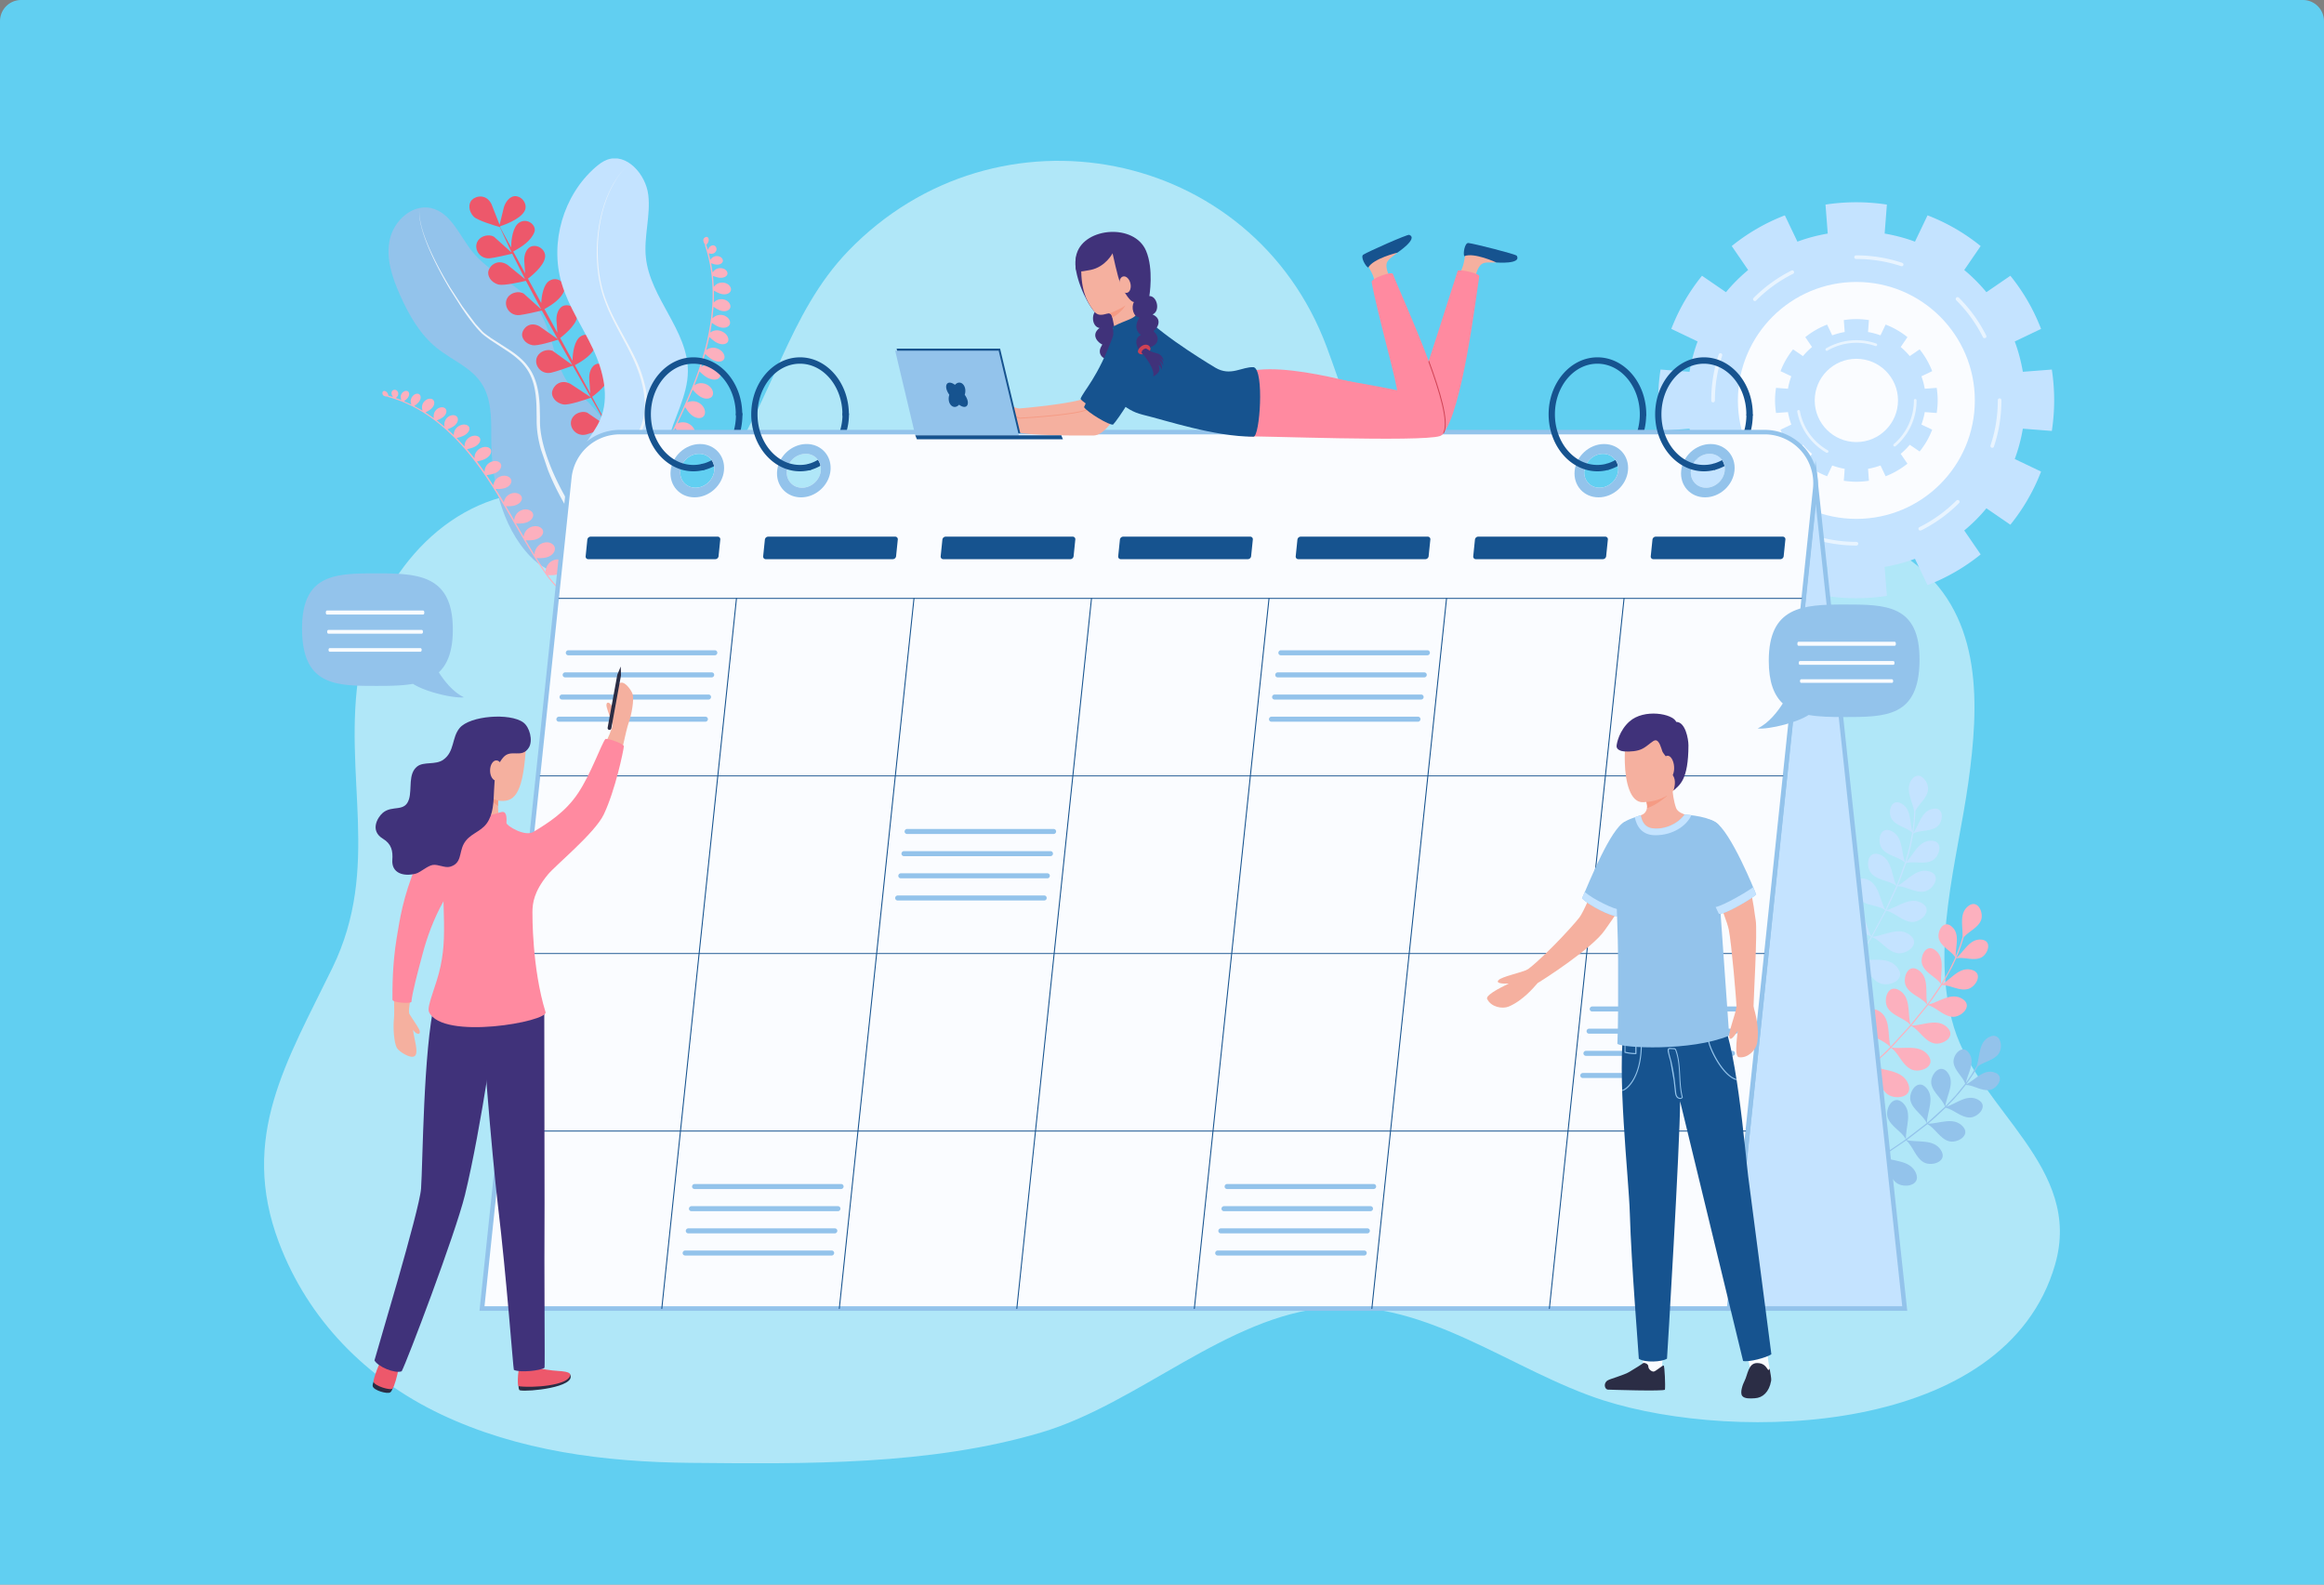 <svg xmlns="http://www.w3.org/2000/svg" xmlns:xlink="http://www.w3.org/1999/xlink" width="440" height="300" fill="none" xmlns:v="https://vecta.io/nano"><rect width="100%" height="100%" fill="#808080" stroke="none"/><style><![CDATA[.B{fill:#93c3eb}.C{fill:#16538f}.D{fill:#f5b09f}.E{fill:#c4e3ff}.F{fill:#fafcff}.G{fill:#40327a}.H{fill:#2b2d45}.I{fill:#cf4254}.J{fill:#f59b84}.K{fill:#fcb0be}.L{fill:#ed586b}]]></style><path d="M0 4a4 4 0 0 1 4-4h432a4 4 0 0 1 4 4v296H0V4z" fill="#61cff1"/><g clip-path="url(#A)"><path d="M389.082 239.437c-9.362 32.318-60.166 33.762-85.484 25.691-17.076-5.454-33.337-19.098-52.079-17.586-19.166 1.546-36.022 18.232-54.424 23.669-21.12 6.253-44.585 5.947-66.419 5.743-16.142-.153-32.59-2.225-47.305-9.243-14.018-6.678-25.045-17.858-30.568-32.488-7.527-19.965 1.512-34.289 10.11-51.943 9.379-19.234 1.835-36.464 5.131-56.378 2.617-15.819 14.596-31.825 31.604-33.626 8.496-.901 12.591 4.095 20.016 5.845 7.391 1.733 12.982-4.469 17.145-10.212 9.532-13.1 12.284-29.48 23.822-41.425 28.07-29.038 76.461-19.642 90.564 18.232 5.302 14.239 8.989 30.432 25.029 35.937 13.355 4.588 28.58 1.088 42.122-.731 14.986-2.022 31.859-4.111 44.518 6.049 12.59 10.11 11.826 26.626 9.804 41.137-2.073 14.884-7.273 31.519-2.719 46.421 4.826 15.785 24.485 26.455 19.132 44.908z" fill="#fff" fill-opacity=".5"/><path d="M346.944 175.312c2.888.628 3.16 4.213 4.553 6.269a30.21 30.21 0 0 0 1.699-2.48l1.054-1.768c-1.529-1.019-3.857-.815-5.217-2.174-1.274-1.258-1.189-4.673 1.377-3.959 2.65.747 2.735 4.061 3.891 6.066l2.294-4.282.34-.68c-1.462-1.002-3.705-.799-5.03-2.107-1.223-1.206-1.138-4.469 1.308-3.789 2.549.714 2.617 3.925 3.739 5.845l2.089-4.52c-1.359-1.07-3.551-1.019-4.74-2.379-1.105-1.24-.816-4.4 1.512-3.585 2.43.85 2.277 3.976 3.245 5.913l.34-.832 1.275-3.535c-1.207-1.138-3.331-1.274-4.367-2.667-.952-1.292-.425-4.316 1.75-3.331 2.26 1.02 1.869 3.994 2.634 5.931l.781-2.804.561-2.804c-1.087-1.019-2.957-1.24-3.84-2.531-.833-1.224-.238-3.993 1.733-3.008 1.954.986 1.614 3.517 2.141 5.335.187-1.189.289-2.395.34-3.602v-.238c-.34-1.954-1.818-4.214-.425-6.049 1.427-1.852 3.262.51 3.041 2.056-.237 1.547-1.75 2.6-2.395 3.959-.034 1.377-.17 2.77-.374 4.129 1.121-1.546 1.529-4.214 3.755-4.57 2.175-.34 1.903 2.48.748 3.381-1.258.985-3.161.595-4.52 1.291l-.34 1.818c-.255 1.207-.578 2.379-.951 3.552 1.41-1.479 2.361-4.044 4.723-3.993 2.396.051 1.563 3.007.153 3.755-1.495.781-3.381.068-4.944.475l-.935 2.651-.646 1.614c1.886-1.002 3.637-3.432 6.032-2.667 2.362.747.68 3.449-.951 3.772-1.733.34-3.432-.969-5.115-.986l-2.073 4.486c-.017.017-.017.034-.034.051 2.141-.561 4.452-2.668 6.712-1.342 2.192 1.291-.102 3.619-1.818 3.568-1.835-.051-3.245-1.75-4.945-2.141l-2.633 4.944c2.311-.203 5.063-2.022 7.187-.288 2.056 1.699-.696 3.704-2.464 3.381-1.886-.34-3.058-2.362-4.774-3.025l-.595 1.02-2.141 3.194c2.447.442 5.845-.764 7.595 1.632 1.683 2.293-1.699 3.653-3.432 2.854-1.886-.866-2.549-3.313-4.18-4.452-.646.85-1.342 1.682-2.09 2.447-.204.221-.425.425-.645.629-.102.102-.272-.051-.17-.153a25.26 25.26 0 0 0 2.701-3.025c-1.699-1.019-4.18-.645-5.743-2.005-1.427-1.206-1.563-4.842 1.224-4.247z" class="E"/><path d="M351.361 194.461c2.634 1.325 2.005 4.825 2.838 7.153.781-.612 1.529-1.274 2.243-1.954l1.444-1.427c-1.224-1.359-3.5-1.75-4.486-3.381-.917-1.53 0-4.775 2.294-3.467 2.362 1.36 1.614 4.571 2.243 6.78l3.262-3.551.493-.561c-1.155-1.325-3.364-1.682-4.316-3.262-.866-1.462 0-4.571 2.192-3.314 2.277 1.309 1.546 4.401 2.158 6.525l3.126-3.823c-1.036-1.359-3.16-1.852-3.976-3.449-.747-1.462.306-4.435 2.345-3.059 2.124 1.427 1.207 4.384 1.665 6.474l.527-.714 2.09-3.075c-.883-1.393-2.888-2.039-3.534-3.653-.595-1.479.663-4.248 2.498-2.753 1.92 1.546.798 4.299 1.07 6.355l1.444-2.498 1.224-2.549c-.799-1.24-2.532-1.92-3.076-3.381-.509-1.376.748-3.891 2.396-2.447 1.648 1.428.68 3.772.748 5.641a26.77 26.77 0 0 0 1.206-3.381c.017-.068.051-.153.068-.221.153-1.971-.714-4.486 1.088-5.913 1.818-1.427 3.007 1.292 2.412 2.719-.611 1.427-2.328 2.056-3.279 3.211a30.93 30.93 0 0 1-1.376 3.874c1.461-1.206 2.514-3.67 4.74-3.466 2.175.204 1.224 2.855-.119 3.432-1.444.629-3.177-.204-4.655.119l-.782 1.665-1.784 3.178c1.716-1.071 3.262-3.297 5.522-2.668 2.277.646.765 3.28-.781 3.636-1.632.391-3.263-.764-4.86-.764l-1.563 2.311-1.02 1.393c2.073-.493 4.333-2.413 6.457-1.071 2.073 1.309-.204 3.467-1.852 3.382-1.75-.102-3.058-1.767-4.673-2.209l-3.092 3.806c-.017.017-.017.034-.034.051 2.192 0 4.944-1.461 6.779.374 1.802 1.784-.985 3.449-2.616 2.973-1.75-.493-2.685-2.481-4.214-3.279l-3.738 4.095c2.277.374 5.352-.697 6.966 1.495 1.564 2.141-1.58 3.398-3.194 2.651-1.733-.799-2.362-3.025-3.823-4.078l-.816.832-2.837 2.549c2.243 1.037 5.794.714 6.881 3.449 1.037 2.617-2.532 3.076-4.01 1.886-1.597-1.308-1.631-3.806-2.922-5.301a25.76 25.76 0 0 1-2.617 1.835l-.782.442c-.119.068-.255-.119-.119-.187 1.173-.646 2.294-1.41 3.348-2.243-1.377-1.393-3.857-1.648-5.013-3.347-1.087-1.563-.323-5.098 2.192-3.84z" class="K"/><g class="B"><path d="M350.699 213.695c2.242 1.886.832 5.148 1.104 7.612l2.634-1.393 1.733-1.054c-.867-1.597-3.008-2.497-3.585-4.315-.544-1.7 1.104-4.656 3.024-2.838 1.988 1.869.527 4.826.612 7.12l3.993-2.702.612-.442c-.816-1.546-2.889-2.413-3.45-4.163-.509-1.614 1.054-4.452 2.889-2.718 1.903 1.801.476 4.638.595 6.847l3.925-3.007c-.697-1.564-2.651-2.532-3.076-4.265-.391-1.597 1.308-4.248 2.974-2.447 1.733 1.869.17 4.537.136 6.678l.679-.578 2.753-2.515c-.544-1.563-2.328-2.651-2.6-4.367-.238-1.58 1.614-3.976 3.076-2.107 1.512 1.937-.204 4.367-.425 6.423l1.988-2.107 1.784-2.192c-.493-1.393-2.022-2.446-2.209-3.993-.17-1.461 1.631-3.602 2.906-1.835s-.204 3.84-.578 5.658c.713-.968 1.359-1.971 1.954-3.007.034-.068.068-.136.119-.204.611-1.869.34-4.537 2.413-5.488 2.107-.969 2.633 1.954 1.716 3.211s-2.736 1.478-3.925 2.362c-.663 1.206-1.411 2.345-2.243 3.449 1.699-.832 3.279-2.99 5.403-2.277 2.073.714.544 3.059-.917 3.314-1.564.272-3.042-.935-4.554-.952l-1.139 1.444c-.781.935-1.614 1.819-2.48 2.685 1.92-.646 3.942-2.464 5.981-1.325 2.073 1.155-.017 3.364-1.598 3.364-1.665 0-3.007-1.495-4.553-1.852l-2.039 1.903-1.309 1.122c2.124 0 4.775-1.343 6.525.441 1.716 1.75-1.002 3.331-2.583 2.872-1.682-.493-2.565-2.43-4.044-3.229l-3.891 2.991c-.017.017-.034.017-.051.034 2.141.493 5.149-.272 6.508 1.92 1.343 2.141-1.75 3.126-3.245 2.294-1.58-.884-2.039-3.042-3.348-4.163l-4.587 3.126c2.124.884 5.369.561 6.44 3.059 1.019 2.43-2.328 2.939-3.722 1.835-1.495-1.172-1.597-3.483-2.786-4.86l-.986.612c-1.087.663-2.192 1.274-3.347 1.818 1.937 1.529 5.488 2.022 5.913 4.928.408 2.786-3.177 2.412-4.333.917-1.257-1.631-.713-4.078-1.614-5.828-.969.459-1.954.85-2.974 1.173l-.866.254c-.136.034-.221-.169-.068-.203 1.291-.357 2.549-.833 3.772-1.411-1.019-1.665-3.381-2.498-4.112-4.418-.646-1.767.918-5.029 3.076-3.211zM109.505 74.518c-5.013-3.755-4.265-11.962-8.258-16.788-3.348-4.027-8.632-6.083-11.894-10.178-2.396-3.008-3.993-7.306-7.731-8.156-3.551-.799-7.034 2.362-7.816 5.913s.442 7.221 1.92 10.535c1.682 3.772 3.789 7.493 7.018 10.076 2.753 2.209 6.304 3.568 8.309 6.491 1.971 2.872 1.971 6.61 1.954 10.11-.051 8.071 1.818 17.009 7.408 22.836 7.289 7.63 20.934 2.192 21.97-3.704.85-5.012-5.199-21.358-12.879-27.135z"/></g><path d="M107.449 96.42c-1.411-2.379-2.685-4.843-3.704-7.425l-1.343-3.942c-.374-1.342-.645-2.719-.747-4.112l-.034-.527-.017-.527v-1.037l-.034-2.056c-.051-1.359-.187-2.719-.527-4.01-.17-.646-.408-1.274-.697-1.886a8.89 8.89 0 0 0-1.087-1.682c-.425-.527-.9-.986-1.427-1.427-.51-.442-1.07-.85-1.631-1.223l-3.449-2.26-.833-.612-.408-.323c-.136-.119-.272-.221-.391-.357-.493-.493-.951-1.02-1.376-1.546-.867-1.071-1.665-2.192-2.43-3.347l-2.209-3.483c-1.393-2.362-2.702-4.809-3.789-7.323-.544-1.257-1.036-2.549-1.41-3.874l-.255-1.003-.102-.51-.085-.51c-.085-.68-.136-1.376-.034-2.056-.102.68-.034 1.376.068 2.056l.085.51.119.51c.068.34.17.663.255 1.003.391 1.308.9 2.6 1.461 3.84 1.121 2.498 2.447 4.91 3.874 7.255l2.243 3.449 2.464 3.296 1.376 1.512c.119.119.255.221.374.323l.408.306.833.595 3.466 2.226c.578.374 1.138.782 1.682 1.24.527.442 1.053.918 1.495 1.478.441.544.849 1.121 1.172 1.767.323.629.561 1.291.765 1.971.373 1.359.543 2.753.611 4.129l.051 2.073v1.036l.017.51c0 .17.017.34.034.51.119 1.342.408 2.668.782 3.976s.849 2.583 1.359 3.84c1.054 2.515 2.328 4.928 3.755 7.272l-.73.374z" fill="#edf4fa"/><path d="M133.31 45.089c.153-.17.407-.306.611-.204.153.068.238.255.255.425.017.204-.034.408-.119.595-.068.153-.221.323-.357.459.119.323.221.663.306.986.102-.289.255-.544.459-.697.238-.187.527-.255.782-.153.238.102.441.374.407.731-.017.255-.169.476-.339.612a1.04 1.04 0 0 1-.646.204c-.17 0-.323-.051-.493-.102l.306 1.274c.153-.272.408-.51.697-.629a1.36 1.36 0 0 1 1.121.017c.323.136.612.476.561.833-.051.255-.272.459-.51.561-.289.119-.629.119-.934.068-.272-.051-.527-.136-.782-.238l.289 1.767a1.67 1.67 0 0 1 .815-.714c.425-.17.901-.153 1.326.017.391.17.73.561.662.952-.051.306-.322.527-.611.629-.357.136-.748.136-1.122.068a6.83 6.83 0 0 1-1.002-.306l.153 2.073c.272-.374.679-.663 1.138-.765.51-.119 1.071-.034 1.512.255.408.272.731.782.561 1.24-.119.34-.476.561-.815.629-.425.102-.867.034-1.275-.119-.374-.136-.73-.323-1.087-.527l-.034 2.243c.306-.323.713-.561 1.155-.612.51-.068 1.071.068 1.478.391.391.306.646.85.442 1.291-.153.323-.51.51-.883.561-.425.051-.867-.051-1.258-.238-.357-.153-.679-.374-.985-.595l-.221 2.226c.323-.357.764-.595 1.24-.663.544-.085 1.122.068 1.563.425.408.323.68.901.476 1.376-.17.357-.544.544-.934.595-.459.068-.918-.051-1.343-.238-.39-.187-.747-.425-1.104-.68l-.306 1.852c.374-.289.867-.442 1.376-.425.595.034 1.173.306 1.598.731.39.408.628 1.054.339 1.478-.203.323-.645.442-1.053.425-.493-.034-.969-.238-1.376-.51-.374-.255-.714-.561-1.054-.867l-.595 2.498a2.2 2.2 0 0 1 1.411-.459c.594.034 1.172.306 1.597.731.391.408.629 1.053.34 1.478-.204.323-.646.442-1.054.408-.492-.034-.968-.238-1.376-.51s-.765-.612-1.121-.935l-.765 2.481a2.34 2.34 0 0 1 1.461-.459 2.64 2.64 0 0 1 1.716.782c.425.442.663 1.121.357 1.597-.221.357-.696.493-1.138.459-.527-.034-1.037-.255-1.496-.544-.441-.289-.815-.646-1.189-1.003l-.578 1.58-.424 1.07c.441-.323 1.002-.476 1.563-.408a2.41 2.41 0 0 1 1.614.884c.374.459.544 1.155.187 1.614-.255.34-.731.442-1.173.408-.509-.051-1.002-.306-1.41-.629-.408-.306-.747-.697-1.087-1.07l-1.037 2.43a2.51 2.51 0 0 1 1.648-.17c.629.17 1.19.595 1.496 1.155.306.527.357 1.274-.085 1.682-.323.306-.833.34-1.258.221-.526-.136-.968-.476-1.342-.867-.323-.357-.595-.748-.85-1.155l-1.444 3.109c.493-.238 1.088-.289 1.631-.153.629.17 1.19.595 1.496 1.155.305.527.356 1.274-.085 1.682-.323.306-.833.34-1.258.221-.526-.136-.968-.476-1.342-.867-.323-.357-.595-.765-.85-1.172l-1.546 3.177c.561-.323 1.258-.425 1.886-.255.663.17 1.241.612 1.58 1.206.306.561.374 1.342-.102 1.784-.339.323-.883.357-1.342.238-.544-.153-1.019-.493-1.41-.918-.374-.408-.68-.867-.969-1.342l-1.461 2.99a2.59 2.59 0 0 1 1.818-.204c.68.17 1.275.646 1.614 1.257.323.578.391 1.376-.085 1.818-.356.323-.883.357-1.359.238-.561-.153-1.053-.51-1.444-.934-.374-.391-.663-.85-.952-1.308l-1.546 3.296c.646-.374 1.427-.51 2.124-.34.731.17 1.376.646 1.733 1.291.34.612.374 1.461-.153 1.954-.391.357-.985.425-1.495.289-.612-.153-1.122-.527-1.546-.969-.408-.425-.714-.935-1.037-1.427l-1.155 2.685-.255.629c.646-.391 1.444-.544 2.158-.374.73.17 1.359.629 1.699 1.274.323.595.357 1.444-.17 1.937-.391.357-.985.425-1.478.306-.595-.136-1.122-.51-1.529-.952-.391-.408-.697-.9-1.003-1.376-.697 1.903-1.257 3.993-1.002 6.082l-.238.034c-.323-2.701.645-5.369 1.597-7.663 1.495-3.653 3.279-7.255 4.995-10.739 2.056-4.18 4.197-8.496 5.862-12.931 3.654-9.685 4.248-18.232 1.802-25.385l.102-.034c-.187-.204-.612-.884-.238-1.291z" class="K"/><path d="M116.607 75.266c-1.41.849-1.665 4.01-1.546 5.301l-2.957-5.437c1.173-.85 3.636-2.99 3.398-4.639-.152-1.053-1.342-1.869-2.429-1.614-1.19.289-1.581 1.801-1.513 2.838l.204 2.787-2.922-5.369c1.58-.85 3.33-2.005 3.959-3.653.459-1.223-1.258-2.77-2.838-1.818-1.206.731-1.563 3.16-1.563 4.639l-2.345-4.316c1.207-.917 3.483-2.956 3.246-4.537-.153-1.053-1.343-1.869-2.43-1.614-1.19.289-1.58 1.801-1.512 2.838l.169 2.328-2.446-4.486c1.529-.849 3.177-1.971 3.789-3.551.459-1.223-1.258-2.77-2.838-1.818-1.104.663-1.495 2.753-1.563 4.231l-2.515-4.622c1.224-.917 3.484-2.956 3.246-4.537-.153-1.054-1.343-1.869-2.43-1.614-1.19.289-1.58 1.801-1.512 2.838l.17 2.328-2.26-4.163c1.597-.85 3.364-2.005 4.01-3.67.458-1.223-1.258-2.77-2.838-1.818-1.24.748-1.58 3.262-1.563 4.741l-2.124-3.891c.034.017.068.017.102.034-.017-.051-.051-.102-.068-.17 1.308-.408 4.52-1.699 4.809-3.398.17-1.036-.697-2.192-1.801-2.294-1.223-.102-2.073 1.223-2.328 2.226l-.782 3.194-1.546-3.942c-1.002-1.92-2.872-1.58-3.687-.782-.646.612-.765 2.107.391 3.228.68.663 3.891 1.648 4.877 1.92l2.192 4.724c0 .034.017.051.017.085l-3.313-2.974c-.697-.408-1.75-.306-2.447.17-1.869 1.274-.612 4.146 1.682 3.908.832-.085 3.466-.68 4.214-.866l2.447 4.826-3.33-2.719c-1.818-1.172-3.279.034-3.602 1.122-.255.849.357 2.209 1.937 2.617.918.238 4.112-.459 5.148-.714l2.906 5.403-3.33-2.991c-.697-.408-1.75-.306-2.447.17-1.869 1.274-.612 4.146 1.682 3.908.799-.085 3.313-.629 4.146-.85v.034c.017-.017.051-.017.068-.034l2.99 5.386-3.449-2.413c-1.767-.968-3.041.255-3.262 1.291-.187.816.493 2.022 1.971 2.294.883.17 3.925-.748 4.808-1.053l2.702 4.792-3.704-2.668c-.748-.323-1.767-.119-2.413.425-1.716 1.478-.153 4.197 2.107 3.704.816-.17 3.381-1.053 4.095-1.325 0 .034.017.068.017.102.017 0 .017-.017.034-.017l3.33 5.845v.017l-3.823-2.515c-1.92-.986-3.245.374-3.466 1.495-.17.867.595 2.158 2.192 2.413.951.153 4.163-.918 5.114-1.274v.017c.017-.017.034-.017.051-.034l3.093 5.437-3.806-2.6c-.748-.306-1.767-.068-2.396.493-1.682 1.512-.051 4.197 2.192 3.653.815-.204 3.398-1.156 4.078-1.427.017.017.034.051.034.068s0 .034.017.051l4.587 8.19-4.468-8.241c1.648-.867 3.551-2.056 4.214-3.789.492-1.257-1.241-2.804-2.821-1.852zM96.846 47.773c.017 0 .017.017.034.034l-.034-.034z" class="L"/><path d="M107.534 98.34c-1.071-5.029.713-10.297 3.517-14.63.9-1.393 1.903-2.719 2.566-4.231 1.835-4.231.628-9.192-1.326-13.372s-4.655-8.054-5.964-12.489c-2.26-7.714.323-16.618 6.372-21.919.68-.595 1.393-1.138 2.243-1.461 3.704-1.359 7.34 2.77 7.799 6.678s-.867 7.867-.459 11.792c.782 7.714 8.003 13.848 7.952 21.596-.017 4.673-2.735 8.886-3.806 13.457-1.053 4.52-.493 9.26-1.24 13.831-1.971 11.792-15.089 12.812-17.654.748z" class="E"/><path d="M117.117 106.955c-.629-1.614-.969-3.313-1.173-4.995-.204-1.7-.255-3.399-.187-5.098s.238-3.398.544-5.064c.323-1.665.782-3.313 1.478-4.893l.272-.578.612-1.121.34-.544 1.393-2.09.595-1.07c.187-.357.323-.748.476-1.138.254-.782.441-1.58.526-2.396s.102-1.648.034-2.464-.187-1.648-.374-2.464c-.356-1.614-.917-3.211-1.597-4.724-1.376-3.058-3.16-5.913-4.57-8.989a28.31 28.31 0 0 1-.969-2.345 23.63 23.63 0 0 1-.748-2.43c-.407-1.648-.628-3.313-.73-5.013-.187-3.364.17-6.763 1.104-10.008a23.17 23.17 0 0 1 .833-2.379 23.39 23.39 0 0 1 1.104-2.277c.833-1.461 1.886-2.804 3.144-3.925-1.258 1.121-2.294 2.481-3.093 3.942-.408.731-.764 1.495-1.087 2.277-.306.782-.595 1.58-.816 2.379-.9 3.228-1.206 6.627-1.002 9.957.102 1.665.356 3.33.764 4.962a20.62 20.62 0 0 0 .765 2.396c.306.782.629 1.546.985 2.311 1.428 3.024 3.246 5.879 4.673 8.938a25.04 25.04 0 0 1 1.682 4.792c.204.833.323 1.665.408 2.515.068.85.068 1.716-.017 2.566s-.272 1.699-.544 2.515c-.153.408-.289.816-.492 1.206a11.8 11.8 0 0 1-.612 1.121c-.442.731-.918 1.427-1.376 2.124-.119.17-.221.357-.323.527a5.5 5.5 0 0 0-.289.544l-.289.544c-.102.187-.17.374-.255.561-.646 1.512-1.087 3.126-1.376 4.758a32.26 32.26 0 0 0-.476 4.962c-.034 1.665.017 3.33.238 4.979s.561 3.279 1.172 4.774l-.747.357z" fill="#edf4fa"/><path d="M72.429 74.603c-.051-.204-.034-.442.153-.544.136-.068.289-.051.425.017a.99.99 0 0 1 .374.374c.068.119.136.306.17.476.289.068.578.153.867.255-.153-.204-.272-.442-.289-.663-.017-.272.068-.51.272-.629.187-.119.493-.136.731.051.17.136.272.357.272.544a.79.79 0 0 1-.17.561 1.31 1.31 0 0 1-.306.306l1.071.391a1.29 1.29 0 0 1-.119-.799 1.27 1.27 0 0 1 .544-.799c.255-.17.646-.221.867 0 .17.153.204.425.153.646-.051.272-.204.51-.408.714a4.58 4.58 0 0 1-.544.459l1.41.646a1.47 1.47 0 0 1-.119-.934 1.61 1.61 0 0 1 .646-.951c.306-.204.748-.272 1.019-.017.187.187.221.476.17.748-.068.323-.255.595-.493.833-.204.221-.459.408-.697.578l1.58.883c-.136-.374-.153-.799-.017-1.189.153-.425.493-.782.918-.968.391-.17.918-.153 1.172.187.187.255.17.612.068.901-.136.357-.391.646-.697.867-.272.204-.595.374-.901.527l1.597 1.104a1.76 1.76 0 0 1 .119-1.138c.204-.408.561-.731 1.002-.867.408-.136.918-.068 1.139.289.17.272.119.612-.017.9-.17.34-.459.595-.782.799a5.63 5.63 0 0 1-.918.425l1.495 1.223c-.102-.408-.068-.85.119-1.223a1.71 1.71 0 0 1 1.053-.918c.425-.136.986-.068 1.223.323.17.289.136.663-.017.952-.17.357-.476.646-.816.85-.323.204-.68.34-1.019.476l1.189 1.121c-.034-.408.102-.85.357-1.189a2.08 2.08 0 0 1 1.308-.799c.476-.085 1.053.051 1.24.476.136.306.017.68-.204.952-.255.34-.629.578-1.036.748-.357.153-.748.255-1.139.34l1.529 1.631c-.034-.425.085-.883.357-1.24.306-.408.782-.714 1.308-.799.476-.085 1.053.051 1.24.476.136.306.017.68-.204.952-.255.34-.629.578-1.036.748-.391.17-.799.255-1.223.357l1.427 1.733a1.94 1.94 0 0 1 .374-1.274c.323-.442.832-.765 1.393-.867.527-.085 1.138.068 1.325.51.136.34.017.731-.221 1.036-.272.374-.68.629-1.104.816-.425.17-.867.272-1.308.374l.867 1.172.578.816c-.017-.476.153-.951.442-1.325.34-.425.867-.697 1.41-.748.51-.051 1.104.17 1.257.646.119.357-.034.748-.272 1.036-.289.34-.697.578-1.138.714-.425.136-.867.204-1.308.272l1.257 1.92c.068-.476.306-.934.68-1.274.425-.374 1.002-.578 1.563-.527.527.034 1.087.357 1.172.883.068.374-.153.765-.442 1.02-.357.306-.816.476-1.274.544-.408.068-.833.068-1.24.051l1.546 2.532a2.08 2.08 0 0 1 .663-1.24c.425-.374 1.002-.578 1.563-.527.527.034 1.087.357 1.172.883.068.374-.153.765-.459 1.02-.357.306-.816.476-1.274.544-.408.068-.832.068-1.257.051l1.546 2.651c.034-.561.306-1.105.714-1.478.442-.391 1.053-.612 1.631-.561.561.051 1.139.374 1.241.934.068.408-.17.816-.476 1.088-.374.323-.85.51-1.342.578-.476.085-.952.068-1.427.051l1.444 2.497c.068-.526.323-1.053.731-1.41a2.26 2.26 0 0 1 1.682-.561c.561.034 1.173.374 1.275.935.068.408-.17.815-.493 1.087-.374.323-.867.51-1.376.595-.459.068-.935.068-1.411.068l1.632 2.702a2.59 2.59 0 0 1 .764-1.7c.476-.441 1.122-.679 1.767-.628.595.051 1.241.442 1.343 1.053.068.459-.17.918-.51 1.224-.391.356-.918.56-1.444.645-.51.085-1.02.068-1.53.051l1.377 2.124c.102.17.221.323.34.493.017-.663.305-1.291.764-1.733s1.105-.68 1.733-.612c.595.051 1.224.442 1.326 1.054.068.458-.17.917-.493 1.206-.391.357-.901.561-1.427.646-.493.085-.986.068-1.479.051 1.037 1.427 2.277 2.82 3.908 3.653l-.102.187c-2.107-1.071-3.568-3.059-4.757-4.826-1.92-2.837-3.67-5.862-5.353-8.784-2.022-3.5-4.112-7.12-6.508-10.45-5.233-7.289-11.112-11.843-17.467-13.508l.017-.085c-.221.034-.918 0-1.019-.459z" class="K"/><path d="M376.084 96.233l4.537 3.109a37.26 37.26 0 0 0 5.811-10.059l-4.979-2.379a32.07 32.07 0 0 0 1.53-5.743l5.488.425a38.48 38.48 0 0 0 .442-5.811 38.65 38.65 0 0 0-.442-5.811l-5.488.425c-.34-1.988-.85-3.908-1.53-5.743l4.979-2.379a37.26 37.26 0 0 0-5.811-10.059l-4.537 3.109c-1.274-1.529-2.668-2.94-4.197-4.197l3.11-4.537c-3.008-2.43-6.389-4.401-10.059-5.811l-2.379 4.978c-1.835-.68-3.755-1.189-5.743-1.529l.424-5.488c-1.886-.289-3.84-.442-5.811-.442s-3.908.153-5.811.442l.425 5.488c-1.988.34-3.908.85-5.743 1.529l-2.379-4.978c-3.67 1.41-7.051 3.381-10.059 5.811l3.11 4.537c-1.53 1.274-2.94 2.668-4.197 4.197l-4.537-3.109a37.26 37.26 0 0 0-5.811 10.059l4.978 2.379c-.679 1.835-1.189 3.755-1.529 5.743l-5.488-.425a38.48 38.48 0 0 0-.442 5.811 38.65 38.65 0 0 0 .442 5.811l5.488-.425c.34 1.988.85 3.908 1.529 5.743l-4.978 2.379a37.26 37.26 0 0 0 5.811 10.059l4.537-3.109c1.274 1.529 2.667 2.94 4.197 4.197l-3.11 4.536a37.3 37.3 0 0 0 10.059 5.812l2.379-4.979c1.835.68 3.755 1.189 5.743 1.529l-.425 5.488a38.48 38.48 0 0 0 5.811.442 38.65 38.65 0 0 0 5.811-.442l-.424-5.488c1.988-.34 3.908-.849 5.743-1.529l2.379 4.979a37.3 37.3 0 0 0 10.059-5.812l-3.11-4.536a30.63 30.63 0 0 0 4.197-4.197z" class="E"/><path d="M351.48 103.285a27.56 27.56 0 0 1-8.734-1.411c-.187-.068-.272-.254-.221-.441.068-.187.255-.272.442-.221 2.736.917 5.59 1.376 8.496 1.376.187 0 .357.153.357.34s-.153.357-.34.357zm12.081-2.838c-.119 0-.255-.068-.306-.187a.34.34 0 0 1 .153-.459 26.91 26.91 0 0 0 7-5.046.35.35 0 0 1 .493 0 .35.35 0 0 1 0 .493 27.53 27.53 0 0 1-7.17 5.165c-.068.017-.119.034-.17.034zm-31.282-5.08c-.085 0-.17-.034-.237-.102-2.107-2.107-3.858-4.52-5.183-7.17a.34.34 0 1 1 .612-.306c1.291 2.583 2.99 4.945 5.046 7.001a.35.35 0 0 1 0 .493c-.051.051-.136.085-.238.085zm44.909-10.586c-.034 0-.068 0-.102-.017-.187-.068-.272-.255-.221-.442.918-2.736 1.376-5.607 1.376-8.513v-.051a.34.34 0 1 1 .68 0v.051c0 2.99-.476 5.93-1.41 8.734-.034.153-.17.238-.323.238zm-52.861-8.598a.34.34 0 0 1-.339-.34v-.034a27.35 27.35 0 0 1 1.41-8.7c.068-.187.255-.272.442-.221.187.068.271.255.221.442-.918 2.736-1.377 5.59-1.377 8.479v.034c-.017.187-.17.34-.357.34zm51.4-12.166c-.119 0-.255-.068-.306-.187-1.292-2.583-2.991-4.944-5.047-6.983a.35.35 0 0 1 0-.493.35.35 0 0 1 .493 0 27.6 27.6 0 0 1 5.183 7.17.34.34 0 0 1-.153.459c-.068.017-.119.034-.17.034zM332.245 57c-.085 0-.17-.034-.237-.102a.35.35 0 0 1 0-.493c2.106-2.107 4.519-3.857 7.17-5.182a.34.34 0 1 1 .306.612 26.55 26.55 0 0 0-6.984 5.046c-.068.085-.17.119-.255.119zm27.799-6.593c-.034 0-.068 0-.102-.017a26.93 26.93 0 0 0-8.479-1.359h-.051a.34.34 0 0 1-.34-.34.34.34 0 0 1 .34-.34h.034c2.973 0 5.896.476 8.699 1.41.187.068.272.255.221.442a.36.36 0 0 1-.322.204z" fill="#e8f4ff"/><path d="M351.463 98.238c12.387 0 22.429-10.042 22.429-22.429S363.85 53.38 351.463 53.38s-22.429 10.042-22.429 22.429 10.042 22.429 22.429 22.429z" class="F"/><path d="M361.573 84.203l1.869 1.274a15.14 15.14 0 0 0 2.379-4.129l-2.039-.968c.271-.748.492-1.546.628-2.362l2.26.17c.119-.782.187-1.58.187-2.379a15.67 15.67 0 0 0-.187-2.379l-2.26.17c-.136-.816-.357-1.597-.628-2.362l2.039-.968a15.59 15.59 0 0 0-2.379-4.129l-1.869 1.274c-.527-.629-1.105-1.206-1.716-1.716l1.274-1.869c-1.24-1.003-2.617-1.801-4.129-2.379l-.968 2.039c-.748-.272-1.547-.493-2.362-.629l.17-2.26a15.87 15.87 0 0 0-2.379-.187 15.51 15.51 0 0 0-2.379.187l.17 2.26c-.816.136-1.597.357-2.362.629l-.968-2.039a15.55 15.55 0 0 0-4.129 2.379l1.274 1.869c-.629.527-1.206 1.104-1.716 1.716l-1.869-1.274c-1.003 1.24-1.801 2.617-2.379 4.129l2.039.968c-.272.748-.493 1.546-.629 2.362l-2.26-.17c-.119.782-.187 1.58-.187 2.379a15.67 15.67 0 0 0 .187 2.379l2.26-.17c.136.816.357 1.597.629 2.362l-2.039.968c.578 1.512 1.393 2.889 2.379 4.129l1.869-1.274c.527.629 1.104 1.206 1.716 1.716l-1.274 1.869a15.1 15.1 0 0 0 4.129 2.379l.968-2.039a13.41 13.41 0 0 0 2.362.629l-.17 2.26c.782.119 1.58.187 2.379.187a15.51 15.51 0 0 0 2.379-.187l-.17-2.26c.815-.136 1.597-.357 2.362-.629l.968 2.039c1.512-.578 2.889-1.393 4.129-2.379l-1.274-1.869a13.71 13.71 0 0 0 1.716-1.716z" class="E"/><path d="M345.907 85.733c-.051 0-.085-.017-.136-.034-2.889-1.665-4.894-4.503-5.505-7.765-.034-.136.068-.272.204-.306s.271.068.305.204a10.77 10.77 0 0 0 5.268 7.408c.119.068.17.238.102.357-.068.085-.153.136-.238.136zm12.811-1.206c-.068 0-.153-.034-.204-.085-.084-.102-.084-.272.034-.357 2.413-2.073 3.807-5.081 3.807-8.258v-.034c0-.136.119-.255.254-.255s.255.119.255.255v.034c0 3.33-1.444 6.491-3.976 8.649-.051.034-.119.051-.17.051zM345.873 66.43c-.085 0-.17-.051-.221-.136-.068-.119-.034-.289.102-.357a11.42 11.42 0 0 1 5.726-1.529c1.291 0 2.549.221 3.755.629.136.051.204.187.153.323s-.187.204-.323.153a10.74 10.74 0 0 0-3.585-.612c-1.92 0-3.806.51-5.454 1.461-.068.068-.119.068-.153.068z" fill="#e8f4ff"/><path d="M351.463 83.694c4.355 0 7.884-3.53 7.884-7.884s-3.529-7.884-7.884-7.884-7.884 3.53-7.884 7.884 3.53 7.884 7.884 7.884z" class="F"/><g class="C"><path d="M304.397 88.995l-.323-1.172c3.755-1.019 6.389-4.876 6.389-9.379h1.206c.017 5.047-2.973 9.379-7.272 10.552zm20.169 0l-.306-1.172c3.823-1.003 6.389-4.775 6.389-9.379h1.206c0 5.165-2.922 9.413-7.289 10.552zm-191.46.016c-.272 0-.51-.187-.578-.459-.085-.323.119-.646.442-.731 3.823-.969 6.371-4.741 6.371-9.379a.612.612 0 1 1 1.224 0c0 5.199-2.923 9.447-7.29 10.552-.084 0-.135.017-.169.017z"/></g><path d="M327.369 247.746h33.253L343.749 91.272l-16.38 156.474z" class="E"/><path d="M361.097 248.171h-34.203l.051-.476 16.787-160.519 17.365 160.995zm-33.235-.867h32.284l-16.38-151.955-15.904 151.955z" class="B"/><path d="M153.274 89.011c-.255 0-.509-.17-.577-.442a.59.59 0 0 1 .407-.748c3.705-1.088 6.406-5.029 6.406-9.396a.61.61 0 1 1 1.224 0c0 4.876-3.059 9.328-7.273 10.552-.085.017-.136.034-.187.034z" class="C"/><path d="M334.098 81.824h-216.71c-4.944 0-9.09 3.738-9.6 8.649L91.255 247.746h236.114l16.312-155.251a9.64 9.64 0 0 0-9.583-10.671zm-7.561 7.306c-.187 1.767-1.767 3.211-3.535 3.211s-3.058-1.444-2.871-3.211 1.767-3.211 3.534-3.211c1.784 0 3.059 1.427 2.872 3.211zm-20.169 0c-.187 1.767-1.767 3.211-3.534 3.211s-3.059-1.444-2.872-3.211 1.767-3.211 3.534-3.211 3.059 1.427 2.872 3.211zm-150.97 0c-.187 1.767-1.767 3.211-3.551 3.211-1.767 0-3.058-1.444-2.871-3.211s1.767-3.211 3.551-3.211c1.767 0 3.058 1.427 2.871 3.211zm-20.169 0c-.187 1.767-1.767 3.211-3.551 3.211-1.767 0-3.058-1.444-2.871-3.211s1.767-3.211 3.551-3.211c1.767 0 3.058 1.427 2.871 3.211z" class="F"/><path d="M327.76 248.171H90.78l.051-.476 16.532-157.273c.544-5.148 4.86-9.04 10.025-9.04h216.71a10.13 10.13 0 0 1 7.493 3.33 10.09 10.09 0 0 1 2.532 7.799L327.76 248.171zm-236.029-.867h235.248l16.277-154.877a9.28 9.28 0 0 0-2.31-7.136c-1.751-1.937-4.248-3.058-6.848-3.058h-216.71a9.2 9.2 0 0 0-9.175 8.258L91.731 247.304z" class="B"/><g class="C"><use xlink:href="#B"/><path d="M158.898 247.831c-.051 0-.085-.051-.085-.102l14.137-134.436c0-.051.051-.085.102-.085s.085.051.085.102L159 247.746c-.017.051-.051.085-.102.085zm33.609 0c-.051 0-.085-.051-.085-.102l14.137-134.436c0-.051.051-.085.102-.085s.085.051.085.102l-14.137 134.436c-.017.051-.051.085-.102.085zm33.61 0c-.051 0-.085-.051-.085-.102l14.137-134.436c0-.051.051-.085.102-.085s.085.051.085.102l-14.137 134.436c-.017.051-.051.085-.102.085zm33.609 0c-.051 0-.085-.051-.085-.102l14.137-134.436c0-.051.051-.085.102-.085s.085.051.085.102l-14.137 134.436c-.017.051-.051.085-.102.085zm33.609 0c-.051 0-.085-.051-.085-.102l14.137-134.436c0-.051.051-.085.102-.085s.085.051.085.102l-14.137 134.436c-.017.051-.051.085-.102.085z"/><path d="M341.081 113.378H105.817a.085.085 0 1 1 0-.17h235.264a.085.085 0 1 1 0 .17zm-3.534 33.609H102.283a.085.085 0 1 1 0-.17h235.264a.085.085 0 1 1 0 .17zm-3.534 33.626H98.748a.085.085 0 1 1 0-.17h235.265a.08.08 0 0 1 .085.085c0 .034-.034.085-.085.085zm-3.534 33.609H95.214a.085.085 0 1 1 0-.17h235.265a.085.085 0 1 1 0 .17z"/><g fill-rule="evenodd"><use xlink:href="#C"/><use xlink:href="#D"/><path d="M202.652 105.867h-24.06a.49.49 0 0 1-.493-.561l.323-3.143a.64.64 0 0 1 .612-.561h24.06a.49.49 0 0 1 .492.561l-.322 3.143a.64.64 0 0 1-.612.561zm33.609 0h-24.06a.49.49 0 0 1-.493-.561l.323-3.143a.64.64 0 0 1 .612-.561h24.06a.49.49 0 0 1 .493.561l-.323 3.143a.64.64 0 0 1-.612.561zm33.609 0h-24.06a.49.49 0 0 1-.492-.561l.322-3.143a.64.64 0 0 1 .612-.561h24.06a.49.49 0 0 1 .493.561l-.323 3.143a.64.64 0 0 1-.612.561zm33.61 0h-24.06a.49.49 0 0 1-.493-.561l.323-3.143c.034-.306.305-.561.611-.561h24.06a.49.49 0 0 1 .493.561l-.323 3.143a.64.64 0 0 1-.611.561zm33.609 0h-24.06a.49.49 0 0 1-.493-.561l.323-3.143a.64.64 0 0 1 .611-.561h24.06a.49.49 0 0 1 .493.561l-.323 3.143a.64.64 0 0 1-.611.561z"/></g></g><path d="M152.714 84.067c-2.787 0-5.285 2.26-5.574 5.047s1.734 5.046 4.52 5.046 5.284-2.26 5.573-5.046-1.733-5.047-4.519-5.047zm2.684 5.063c-.187 1.767-1.767 3.211-3.551 3.211-1.767 0-3.058-1.444-2.872-3.211a3.66 3.66 0 0 1 3.552-3.211c1.767 0 3.058 1.427 2.871 3.211z" class="B"/><path d="M151.473 89.232c-5.097 0-9.243-4.843-9.243-10.79s4.146-10.79 9.243-10.79 9.244 4.843 9.244 10.79a.61.61 0 1 1-1.224 0c0-5.284-3.602-9.583-8.037-9.583s-8.037 4.299-8.037 9.583 3.603 9.583 8.037 9.583a6.64 6.64 0 0 0 1.649-.204c.322-.085.645.119.73.442s-.119.646-.442.731c-.611.153-1.274.238-1.92.238z" class="C"/><path d="M132.545 84.067c-2.787 0-5.285 2.26-5.573 5.047s1.733 5.046 4.519 5.046 5.285-2.26 5.574-5.046-1.734-5.047-4.52-5.047zm2.684 5.063c-.186 1.767-1.767 3.211-3.551 3.211-1.767 0-3.058-1.444-2.871-3.211s1.767-3.211 3.551-3.211c1.767 0 3.058 1.427 2.871 3.211z" class="B"/><path d="M131.287 89.232c-5.097 0-9.243-4.843-9.243-10.79s4.146-10.79 9.243-10.79 9.244 4.843 9.244 10.79a.61.61 0 1 1-1.224 0c0-5.284-3.602-9.583-8.037-9.583s-8.037 4.299-8.037 9.583 3.603 9.583 8.037 9.583a6.64 6.64 0 0 0 1.649-.204c.322-.085.645.119.73.442s-.119.646-.442.731c-.594.153-1.257.238-1.92.238z" class="C"/><path d="M323.869 84.067c-2.786 0-5.284 2.26-5.573 5.047s1.733 5.046 4.52 5.046 5.284-2.26 5.573-5.046-1.733-5.047-4.52-5.047zm2.668 5.063c-.187 1.767-1.767 3.211-3.534 3.211s-3.059-1.444-2.872-3.211 1.767-3.211 3.534-3.211c1.784 0 3.059 1.427 2.872 3.211z" class="B"/><path d="M322.612 89.232c-5.098 0-9.244-4.843-9.244-10.79s4.146-10.79 9.244-10.79 9.243 4.843 9.243 10.79a.61.61 0 1 1-1.223 0c0-5.284-3.603-9.583-8.037-9.583s-8.037 4.299-8.037 9.583 3.602 9.583 8.037 9.583c.56 0 1.121-.068 1.665-.204.323-.085.646.119.73.442s-.118.646-.441.731a8.18 8.18 0 0 1-1.937.238z" class="C"/><path d="M303.7 84.067c-2.786 0-5.284 2.26-5.573 5.047s1.733 5.046 4.52 5.046 5.284-2.26 5.573-5.046-1.733-5.047-4.52-5.047zm2.668 5.063c-.187 1.767-1.767 3.211-3.534 3.211s-3.059-1.444-2.872-3.211 1.767-3.211 3.534-3.211 3.059 1.427 2.872 3.211z" class="B"/><path d="M302.443 89.232c-5.098 0-9.244-4.843-9.244-10.79s4.146-10.79 9.244-10.79 9.243 4.843 9.243 10.79a.61.61 0 1 1-1.223 0c0-5.284-3.602-9.583-8.037-9.583s-8.037 4.299-8.037 9.583 3.602 9.583 8.037 9.583a6.63 6.63 0 0 0 1.648-.204c.323-.085.646.119.731.442s-.119.646-.442.731a7.93 7.93 0 0 1-1.92.238z" class="C"/><g class="B"><path d="M197.69 170.486h-27.73c-.289 0-.509-.238-.475-.527a.49.49 0 0 1 .475-.425h27.73a.47.47 0 0 1 .476.527c-.017.238-.221.425-.476.425zm.595-4.197h-27.73a.47.47 0 0 1-.476-.527c.034-.238.238-.425.476-.425h27.73a.47.47 0 0 1 .476.527.48.48 0 0 1-.476.425zm.595-4.197h-27.73a.47.47 0 0 1-.476-.527c.034-.238.238-.425.476-.425h27.73c.289 0 .509.238.475.527-.017.238-.237.425-.475.425zm.594-4.197h-27.73c-.289 0-.509-.238-.475-.527a.49.49 0 0 1 .475-.425h27.73a.47.47 0 0 1 .476.527.48.48 0 0 1-.476.425zm68.986-21.257h-27.73c-.289 0-.51-.237-.476-.526.034-.238.238-.425.476-.425h27.73a.47.47 0 0 1 .476.527c-.034.237-.238.424-.476.424zm.595-4.196h-27.73a.47.47 0 0 1-.476-.527c.034-.238.238-.425.476-.425h27.73c.289 0 .509.238.475.527a.49.49 0 0 1-.475.425zm.594-4.197h-27.73a.47.47 0 0 1-.476-.527c.034-.238.238-.425.476-.425h27.73a.47.47 0 0 1 .476.527c-.034.255-.238.425-.476.425z"/><use xlink:href="#E"/><path d="M157.454 237.704h-27.73c-.289 0-.509-.238-.475-.527a.49.49 0 0 1 .475-.424h27.73c.289 0 .51.238.476.526-.034.238-.238.425-.476.425z"/><use xlink:href="#F"/><use xlink:href="#G"/><path d="M159.239 225.113h-27.73c-.289 0-.51-.237-.476-.526.034-.238.238-.425.476-.425h27.73c.289 0 .509.238.475.527a.49.49 0 0 1-.475.424zm99.043 12.591h-27.73a.47.47 0 0 1-.476-.527c.034-.237.238-.424.476-.424h27.73c.289 0 .51.238.476.526-.034.238-.238.425-.476.425zm.595-4.197h-27.73a.47.47 0 0 1-.476-.527c.034-.238.238-.425.476-.425h27.73a.47.47 0 0 1 .476.527c-.034.238-.238.425-.476.425zm.594-4.197h-27.73c-.289 0-.509-.237-.475-.526a.49.49 0 0 1 .475-.425h27.73a.47.47 0 0 1 .476.527.49.49 0 0 1-.476.424zm.595-4.197h-27.73c-.289 0-.51-.237-.476-.526.034-.238.238-.425.476-.425h27.73a.47.47 0 0 1 .476.527.49.49 0 0 1-.476.424zm67.337-21.018h-27.73c-.289 0-.509-.238-.475-.527a.49.49 0 0 1 .475-.424h27.73c.289 0 .51.237.476.526-.017.238-.221.425-.476.425z"/><use xlink:href="#H"/><path d="M328.593 195.701h-27.73a.47.47 0 0 1-.476-.527.49.49 0 0 1 .476-.424h27.73c.289 0 .51.237.476.526-.017.238-.221.425-.476.425zm.595-4.197h-27.73a.47.47 0 0 1-.476-.527c.034-.237.238-.424.476-.424h27.73c.289 0 .509.237.476.526-.017.238-.221.425-.476.425zm-195.641-54.865h-27.73a.47.47 0 0 1-.476-.527c.034-.238.238-.425.476-.425h27.73a.47.47 0 0 1 .476.527c-.034.238-.238.425-.476.425zm.595-4.197h-27.73a.47.47 0 0 1-.476-.527c.034-.238.238-.425.476-.425h27.73a.47.47 0 0 1 .476.527c-.034.238-.238.425-.476.425zm.595-4.197h-27.73a.47.47 0 0 1-.476-.527c.034-.238.238-.425.476-.425h27.73c.289 0 .509.238.475.527-.034.255-.237.425-.475.425zm.595-4.18h-27.731a.47.47 0 0 1-.475-.527.49.49 0 0 1 .475-.424h27.731c.288 0 .509.237.475.526-.034.238-.238.425-.475.425z"/></g><path d="M87.789 138.865c-1.699 2.973-.323 7.272.629 10.619 1.139 3.959-.119 5.404-.595 7.901-.221 1.139 9.447 3.297 7.833.782-1.563-2.447-1.376-5.573-1.342-6.593 2.855.374 4.588-.764 5.216-9.413.561-7.969-9.566-7.12-11.741-3.296z" class="D"/><path d="M94.314 151.557c-.068 0-2.022-.645-2.022-.645-.085-.034 1.937 1.699 2.005 1.682a9.81 9.81 0 0 1 .017-1.037z" class="J"/><path d="M74.485 262.325c-.748-.221-2.922-.68-3.551-1.19 0 0-.442.816-.374 1.275.102.815 2.77 1.563 3.313 1.206.442-.306.51-1.087.612-1.291z" class="H"/><path d="M75.437 259.045c-1.002.034-2.719-.526-3.126-1.308-.272-.527-1.665 3.381-1.597 3.84.102.782 3.262 1.767 3.636 1.291.272-.356.934-2.446 1.087-3.823z" class="L"/><path d="M82.318 189.533c-2.192 9.396-2.26 30.772-2.6 35.512-.306 4.18-8.598 31.503-8.819 32.505.595 1.172 3.84 2.549 5.148 2.073.985-1.818 10.144-25.946 11.979-33.371 3.041-12.438 6.304-35.139 6.253-37.552-.068-2.701-10.535-5.352-11.962.833z" class="G"/><path d="M98.443 263.225c1.529.323 10.62-.578 9.516-2.956-.34-.731-8.122 3.228-9.753 1.393 0-.017-.17 1.478.238 1.563z" class="H"/><path d="M98.222 262.444c2.396.357 9.617-.085 9.736-2.175.034-.578-1.716-.68-2.073-.697-1.954-.136-2.787-.306-4.809-.73-.951-.204-2.056.407-2.582-.17-.323-.374-.68 3.704-.272 3.772z" class="L"/><path d="M91.442 191.742c-.493.697 1.665 26.677 2.838 36.549 1.631 13.593 2.872 30.686 3.007 31.06 1.156.578 5.132.136 5.811-.408.085-.509-.085-16.702 0-31.264l-.051-36.056c-.119-5.063-10.025-2.056-11.605.119z" class="G"/><g class="D"><path d="M115.995 134.022c.204-1.903.544-4.163 1.359-4.69.85-.526 2.124 1.241 2.396 2.022.374 1.071-.204 4.095-.748 5.556-.492 1.309-1.58 7.171-2.209 8.581l-3.857-1.359c.748-1.631 3.45-6.508 2.957-7.188-.136-.509-.799-2.157-1.037-3.109-.254-1.019.595-1.189 1.139.187zM78.189 194.97c.255 1.903 1.071 4.197.391 4.911-.697.714-2.956-.731-3.398-1.427-.612-.952-.782-4.027-.595-5.591.17-1.393-.17-7.34.102-8.852l4.061.408c-.34 1.767-1.801 7.136-1.155 7.68.255.459 1.291 1.903 1.75 2.769.476.935-.306 1.309-1.155.102z"/></g><path d="M88.35 155.907s-7.238 2.209-9.566 7.901c-2.515 6.151-3.092 10.246-3.653 13.61-.867 5.217-.832 9.77-.832 11.86.119.578 3.313.748 3.585.425.17-1.818 1.189-5.607 2.192-9.345.748-2.787 1.971-6.304 3.891-9.736.187 6.049.187 8.665-.544 12.234-.765 3.755-2.719 7.68-2.192 8.767 2.617 5.403 22.616 1.767 22.055 0-2.566-8.326-2.481-18.385-2.481-18.962.017-1.649.255-3.84 2.923-7.086 1.478-1.801 8.903-7.85 10.586-11.384 2.175-4.571 3.721-12.03 3.806-12.914-.119-.492-2.872-1.495-3.5-1.376-.799 1.037-2.702 6.542-5.166 10.246-2.413 3.636-5.726 5.692-8.479 7.357-1.614.969-5.131-1.189-5.097-1.716.085-1.189-.017-2.294-.986-2.039-2.855.748-2.379 1.037-5.25.221-1.699-.459-1.291 1.937-1.291 1.937z" fill="#ff8aa0"/><path d="M95.265 143.418c-2.957 3.45-.612 8.989-3.109 12.472-1.223 1.699-3.33 1.954-4.367 3.908-.9 1.699-.34 3.653-2.583 4.299-1.003.272-2.226-.493-3.262-.34-.986.136-2.328 1.41-3.228 1.648-2.294.595-4.622-.068-4.435-2.633.119-1.632-.136-2.991-1.801-3.993-2.498-1.513-1.002-4.044 0-4.894 1.818-1.529 4.18-.017 4.962-2.6.578-1.886-.221-4.825 1.563-6.185 1.24-.951 3.449-.237 4.894-1.24 2.209-1.529 1.597-4.214 3.126-6.032 1.937-2.328 9.515-2.906 12.047-1.053 1.207.883 1.869 3.398 1.071 4.74-1.36 2.209-3.399.153-4.877 1.903z" class="G"/><path d="M93.974 147.802c.657 0 1.189-.86 1.189-1.92s-.532-1.92-1.189-1.92-1.189.86-1.189 1.92.532 1.92 1.189 1.92z" class="D"/><path d="M117.524 126.189l-.646 1.546-1.835 10.042c-.034.187.085.374.289.408.187.034.374-.085.408-.289l1.835-10.042-.051-1.665z" class="H"/><path d="M335.101 260.83c.017-.901.136-.646-.068-1.75-.747-3.908-.373-5.183-.764-7.086 0 0-4.503.408-4.316.867.391 1.036 1.58 7.204 1.597 7.323.136.782 2.855.629 3.551.646z" class="F"/><path d="M335.033 259.046c-.068.458-.289.288-.289.288-.442-.645-.85-1.274-2.073-1.274-1.699 0-1.767 2.243-2.396 3.415-.306.595-.9 2.175-.425 2.804.459.612 1.733.476 2.396.442 1.512-.085 2.702-1.19 3.076-3.28.101-.475-.187-1.648-.289-2.395z" class="H"/><path d="M311.142 159.56c-.9 8.241-6.201 14.919-7.323 16.567-2.294 3.364-11.724 9.464-13.151 10.263-1.394-.51-2.328-1.581-2.226-2.311 2.599-1.529 9.039-8.377 10.585-10.382 1.547-1.988 6.678-15.819 7.715-16.72 1.036-.883 4.587.884 4.4 2.583z" class="D"/><path d="M311.177 158.32c-.731-2.787-2.94-2.685-3.569-2.736-2.65 1.291-6.626 11.163-8.071 14.494 1.428 1.461 5.574 3.466 6.627 3.381.867-1.172 5.794-12.115 5.013-15.139z" class="B"/><path d="M306.826 172.253l-.679 1.206c-1.054.085-5.2-1.92-6.627-3.381l.51-1.224c1.461 1.343 5.658 3.382 6.796 3.399z" class="E"/><path d="M281.56 189.125c-.408-.883 4.01-2.837 4.095-2.905-1.274.051-2.498-.068-1.937-.663.646-.679 4.231-1.376 5.59-2.039.952.85 1.614 2.056 1.767 2.651-.679.782-2.769 3.279-5.437 4.401-1.206.493-3.347.102-4.078-1.445z" class="D"/><path d="M314.473 260.83c.17-2.158.679-7.867 1.172-10.229.442-2.022-4.299-1.445-4.706-1.156-.323.221.169 10.433.254 10.773.17.799 2.566.646 3.28.612z" class="F"/><path d="M313.097 259.674c-.374.034-1.02-.425-1.02-.968s-.832-.765-.985-.629c-.153.153-1.683 1.104-2.6 1.648-1.003.612-3.534 1.291-4.078 1.597-.918.527-.612 1.733.017 1.767.221.017 10.722.357 10.79 0 .102-.696-.051-4.451-.238-4.553-.17-.119-1.513 1.104-1.886 1.138z" class="H"/><path d="M330.971 222.616c-.526-4.112-2.361-26.847-5.59-30.653-.526-.612-17.62.595-17.824 1.801-1.529 9.244.816 28.954 1.02 36.039.272 9.533 1.682 26.592 1.699 27.442 1.155.781 4.384.611 5.335-.017.051-.374 2.464-40.644 2.481-48.732l11.928 49.173c1.07.255 4.418-.628 5.352-1.274-.102-.952-3.177-24.315-4.401-33.779z" class="C"/><path d="M319.162 154.259c-.34-.085-1.529-.493-1.818-1.257-.442-1.156-.73-3.127-.713-4.061.017-.884-5.455.526-5.455.526.425 1.852.765 2.855.646 3.518-.204 1.121-.952 1.257-1.274 1.41-1.7.866-.476 4.027-.476 4.027h9.073s.629-3.364.017-4.163z" class="D"/><g class="B"><path d="M307.217 206.525c-.051 0-.085-.034-.102-.068-.017-.051.017-.102.068-.119.731-.204 3.467-2.294 3.467-8.717a.11.11 0 0 1 .102-.102.11.11 0 0 1 .102.102c0 5.947-2.43 8.564-3.603 8.904h-.034zm21.494-2.056h-.034c-2.497-.731-4.893-5.403-5.267-7.255-.017-.051.017-.102.085-.119.051-.017.102.017.119.085.374 1.767 2.752 6.405 5.131 7.102.051.017.085.068.068.119s-.068.068-.102.068zm-19.047-4.894c-.696 0-1.376-.085-2.039-.254-.051-.017-.085-.051-.068-.102.017-.221.017-.442.017-.663 0-.697 0-1.342.289-2.073.034-.085.034-.085.935-.085l.951.017c.051.017.085.051.085.102v2.956a.11.11 0 0 1-.102.102h-.068zm-1.92-.441c.612.153 1.241.221 1.869.237v-2.769c-.306-.017-1.359-.017-1.614 0-.255.663-.255 1.291-.255 1.937v.595z"/><path d="M306.877 156.332c.544-.884 1.411-1.173 3.739-1.988.118.679.475 2.31 2.259 2.514 2.328.272 4.86-.9 6.066-2.65 2.481.204 5.777.764 6.644 2.243.51.883-.493 5.964.204 16.957l1.597 22.667c-7.306 3.024-20.288 2.328-21.171 1.546.17-3.959.153-8.258.136-16.023-.017-9.056-1.207-22.446.526-25.266z"/></g><path d="M320.233 154.327c-.969 2.141-3.637 3.806-6.814 3.806-2.515 0-3.551-1.648-3.908-3.416l1.138-.39c.119.679.459 2.277 2.26 2.497 2.328.272 4.775-.883 6.032-2.616.289 0 .969.085 1.292.119z" class="E"/><path d="M326.027 157.997c5.658 6.066 5.981 14.239 6.372 16.193.373 1.954-.425 15.479-.425 16.856-.918.238-2.362.577-3.178.153 0-1.496-.985-12.778-1.495-15.242s-4.91-12.573-4.91-13.95 2.48-5.25 3.636-4.01z" class="D"/><path d="M324.769 155.635c-2.463-1.495-5.573.561-4.74 4.486.357 1.733 4.163 10.382 5.386 12.88 1.105.22 6.525-3.042 7.069-3.654-.289-.832-4.826-11.945-7.715-13.712z" class="B"/><path d="M332.501 169.365c-.544.611-5.964 3.874-7.069 3.653l-.611-1.292c1.58-.322 5.964-2.888 7.119-3.772l.561 1.411z" class="E"/><path d="M329.204 200.153c-.968-.136-.17-4.91-.187-5.029-.645 1.087-1.427 2.056-1.614 1.257-.221-.917 1.172-4.299 1.376-5.794 1.224-.323 2.6-.221 3.195-.034.289 1.003 1.223 4.112.696 6.967-.254 1.291-1.767 2.888-3.466 2.633z" class="D"/><path d="M311.635 151.37c.153.697.289 1.258.204 1.614 1.818-.492 4.146-2.582 3.857-2.412s-4.061.798-4.061.798z" class="J"/><path d="M318.959 144.047c0 5.522-3.858 7.663-7.868 7.833-2.429.102-3.364-3.789-3.466-7.493-.136-5.03.748-8.326 4.792-8.326 3.347 0 6.542 3.245 6.542 7.986z" class="D"/><path d="M307.523 142.263c1.139.068 2.515-.017 3.466-.527 1.122-.595 1.937-1.597 2.464-1.58.714 0 1.071 1.529 1.275 2.09.152.425 1.274 1.631 1.427 2.09.255.764-.187 1.631.408 2.26.713.747.628 1.971.288 3.058 1.122-1.019 2.804-1.92 2.821-8.53 0-1.223-.578-4.451-2.311-4.451-.645-1.564-6.1-2.549-8.869-.068-1.903 1.699-2.413 4.112-2.43 4.655-.017.697.9.969 1.461 1.003z" class="G"/><path d="M316.954 145.134c.085 1.173-.357 2.175-.986 2.226s-1.189-.866-1.274-2.056c-.085-1.172.356-2.175.985-2.226.612-.051 1.19.867 1.275 2.056z" class="D"/><path d="M318.109 208.054c-.238 0-.493-.119-.646-.289-.272-.323-.323-.781-.357-1.104l-.051-.476-.187-1.648-.628-3.568c-.051-.238-.136-.493-.204-.731l-.272-1.07c-.051-.34-.034-.527.068-.646.136-.136.34-.136.68-.102.102 0 .204.017.34.017.101 0 .237 0 .339.085.102.068.153.187.187.289.561 1.563.646 3.245.731 4.859.068 1.343.153 2.736.493 4.061 0 .034 0 .068-.017.085-.102.136-.272.221-.459.238zm-1.02-3.534l.187 1.648.051.476c.034.391.085.747.306 1.002.119.136.323.221.51.221a.39.39 0 0 0 .272-.119c-.34-1.325-.408-2.701-.476-4.044-.085-1.614-.17-3.279-.731-4.808-.034-.085-.068-.153-.119-.204-.051-.034-.136-.051-.237-.051-.119 0-.238-.017-.34-.017-.255-.017-.442-.034-.51.034-.051.068-.051.221-.017.476.051.339.17.696.255 1.053l.204.748a35.94 35.94 0 0 1 .645 3.585z" class="B"/><path d="M211.386 69.063c-.425 0-.901-.102-1.156-.408-.187-.221-.238-.493-.119-.799.068-.187.272-.272.459-.204s.272.272.204.459c-.017.034-.017.051-.017.051 0 .017.051.068.204.119.306.102.697.068.833.017.067-.136.237-.204.39-.17.187.051.306.238.272.425-.034.153-.153.34-.527.442-.186.051-.356.068-.543.068z" class="I"/><path d="M208.344 72.003c-.102-.629-.068-.969.17-1.478-.289.289-.238.306-.459.714-.017-.748.255-1.478.986-1.801.832-.374 1.495-.867 1.512-1.257-.85-.153-1.801-.204-2.192-1.053-.493-1.053.493-1.869.289-1.937-.612-.221-2.277-1.716-.476-3.093-1.614-.272-1.631-3.211-.17-3.534 0-.017-.612-1.291-1.053-3.025l5.845-.391c-.374 2.022-1.088 3.755-1.716 3.857.798.816.781 2.821-.408 3.092.849.646 1.614 2.09.51 3.279 1.784.374 1.24 2.685.594 3.432-.255.306-1.835 3.5-1.087 4.741-.544-.119-.85-.306-1.088-.51-.441-.357-.458-.832-.374-1.376-.288.255-.356.442-.475 1.053-.187-.917-.17-1.257.136-1.818-.306.391-.374.578-.544 1.104z" class="G"/><path d="M212.082 68.791h-.051c-.17-.017-.306-.17-.306-.357a1.12 1.12 0 0 0-.713-.357c-.221-.017-.272.068-.306.102a.34.34 0 0 1-.493.102.34.34 0 0 1-.102-.493c.272-.425.816-.544 1.41-.323.476.187.969.578.918 1.02-.034.187-.187.306-.357.306z" class="I"/><path d="M212.218 45.48c-2.77-3.041-7.901.085-8.547 3.5-.509 2.668 1.784 8.02 3.501 9.991 1.087 1.257 6.592-8.768 5.046-13.491z" class="G"/><g class="D"><path d="M210.858 64.85c1.496-2.481 5.472-1.393 4.486 1.597-.425 1.274-4.553 13.644-8.445 13.78-5.233.187-11.843.323-14.476-.187-.51-.102-.357-2.634.136-2.668 1.257-.085 10.908-.986 12.93-2.005 1.156-.595 3.874-8.02 5.369-10.518z"/><path d="M188.855 75.452c-.493-.238-.765.425-.51.765.187.255.815.663.951.714-.458.051-3.075-.476-3.415-.476-1.07-.017-.833 1.478-.442 1.903.527.578 1.275 1.376 2.447 1.682 1.206.306 3.296-.34 4.52-.017l.51-2.651c-1.36-.323-2.889-1.325-4.061-1.92z"/></g><path d="M204.572 75.52c.662.952 4.927 3.347 5.607 3.144.901-1.003 5.097-7.663 6.644-12.455 1.274-3.942-5.115-5.233-6.049-2.685-2.974 8.088-5.591 10.382-6.202 11.996z" class="C"/><g class="D"><path d="M214.801 53.941c-.68 2.43 1.291 4.69 1.937 5.199 1.461 1.155-4.044 5.013-4.911 5.607-1.291-3.534-1.036-5.182-1.682-5.386s-2.005.952-3.076-.51c-.934-1.291-2.259-3.109-2.361-7.459-.068-2.668 1.444-4.724 3.619-5.047 6.491-.968 7.34 4.469 6.474 7.595zm63.904 1.342c.17-.493.238-1.903.799-3.585.611-1.852 1.342-1.852 1.597-1.937.595-.153 2.209-.017 2.209-.085.017-.459-5.692-2.107-5.828-1.818-.085.187-.221 1.58-.459 2.345l-1.563 4.35c-.221.782 2.854 1.852 3.245.731z"/></g><path d="M283.293 49.693s4.842.391 3.874-1.274c-.187-.306-8.088-2.294-9.159-2.413-.696-.068-1.036 2.005-.781 2.498 1.818-.782 6.066 1.189 6.066 1.189z" class="C"/><path d="M264.382 55.079c-.17-.493-.985-1.648-1.58-3.313-.663-1.835-.085-2.294.068-2.498.357-.493 1.733-1.376 1.682-1.444-.272-.374-5.777 1.869-5.709 2.175.034.204.798 1.376 1.087 2.141l1.462 4.384c.305.731 3.381-.323 2.99-1.444z" class="D"/><path d="M264.552 47.841s4.044-2.685 2.26-3.381c-.34-.136-7.782 3.177-8.7 3.755-.595.374.425 2.226.935 2.447.951-1.733 5.505-2.821 5.505-2.821z" class="C"/><g fill="#ff8aa0"><path d="M280.065 52.31c-.51 3.109-3.211 25.946-6.983 29.922-1.36 1.427-34.884-.697-35.852-.527s-3.178-10.977-.306-11.146c10.636-.646 31.281 4.146 31.298 4.095 1.427-3.126 6.797-20.526 7.765-23.38.153-.374 4.18.459 4.078 1.036z"/><path d="M263.719 51.868c1.377 3.823 13.441 29.157 8.904 30.687-3.5 1.172-35.241-.085-36.209.085s-2.583-11.758.221-12.37c8.886-1.971 27.883 4.792 27.917 4.129.102-1.478-3.772-14.936-4.86-21.018-.119-.646 3.806-2.09 4.027-1.512z"/></g><path d="M270.533 68.231l-.085.272c2.124 5.76 3.738 11.299 2.855 13.27-.153.357-.017.476.152.068.918-2.073-.713-7.697-2.922-13.61z" class="I"/><path d="M215.446 58.376c2.192 3.534 11.691 9.464 14.647 11.231 2.923 1.733 5.046-.221 7.272-.085 2.022.561 1.173 13.151-.034 13.151-7.459 0-16.498-3.075-21.069-4.18-1.648-.408-3.11-1.24-4.554-2.617-4.163-3.959-.119-10.671-1.07-14.001 3.075-1.631 4.808-1.41 4.808-3.5z" class="C"/><g class="D"><path d="M210.672 65.818c1.563-2.447 6.304.153 5.216 3.109-.458 1.274-4.944 13.508-8.852 13.525-5.234.034-11.86-.034-14.477-.612-.51-.119-.289-2.634.221-2.651 1.257-.051 10.925-.663 12.981-1.631 1.207-.561 3.348-9.294 4.911-11.741z"/><path d="M189.161 77.151c-.476-.255-.765.391-.527.748.17.255.799.697.934.748-.458.034-3.058-.561-3.398-.578-1.07-.051-.883 1.444-.493 1.886.51.595 1.224 1.427 2.396 1.75 1.207.34 3.297-.255 4.52.119l.595-2.634c-1.377-.374-2.872-1.427-4.027-2.039z"/></g><path d="M193.069 79.258c-.391-.119-.799-.289-1.258-.51l.085-.153c.459.221.85.391 1.207.493 2.209-.119 10.738-.714 12.641-1.597.204-.085.459-.476.765-1.138l.153.068c-.34.714-.612 1.105-.85 1.223-1.937.901-10.534 1.495-12.743 1.614z" class="J"/><path d="M205.234 77.084c.629.969 4.826 3.5 5.506 3.296.934-.969 4.944-6.916 6.643-11.673 1.394-3.891-5.828-6.304-6.847-3.789-3.212 8.02-4.639 10.586-5.302 12.166z" class="C"/><path d="M216.194 67.076h-.034c-.391-.017-.544-.17-.612-.323-.085-.17-.017-.391.17-.476a.34.34 0 0 1 .408.085c.136.017.526-.034.798-.187.136-.085.17-.136.17-.153 0 0 0-.017-.017-.051-.102-.17-.068-.391.102-.493s.391-.068.493.102c.17.255.187.544.051.799-.289.493-1.071.697-1.529.697z" class="I"/><path d="M220.017 70.049c-.017-.934-.119-1.257-.544-1.733.408.255.51.425.782.918-.034-.646-.153-.952-.51-1.41.34.204.306.255.612.595-.153-.731-.578-1.376-1.36-1.546-.883-.187-1.648-.527-1.75-.901.799-.34 1.716-.595 1.903-1.512.238-1.138-.9-1.716-.713-1.818.56-.357 1.852-2.175-.221-3.109 1.512-.629.883-3.5-.612-3.483 0-.017.867-5.081-.629-8.581-2.208-5.182-11.52-4.452-13.1.476-.306.934-.272 1.92-.204 2.855.051.714.561.748 2.804.306 2.786-.561 4.146-3.075 4.163-3.16.068.17.9 4.367 1.529 5.845.798 1.886 1.903 3.415 2.532 3.381-.595.969-.136 2.923 1.087 2.923-.68.816-1.104 2.379.238 3.313-1.665.765-.612 2.889.187 3.483.306.238 2.566 3.008 2.107 4.384.51-.238.747-.476.951-.731.357-.442.272-.918.068-1.41.323.187.425.34.68.918z" class="G"/><path d="M214.019 53.652c.204.849-.085 1.665-.646 1.784-.561.136-1.172-.459-1.376-1.308s.085-1.665.646-1.784c.56-.136 1.172.442 1.376 1.308z" class="D"/><path d="M215.837 66.922a.39.39 0 0 1-.34-.221c-.153-.408.238-.9.663-1.189.527-.34 1.087-.34 1.444.017.136.136.136.357 0 .51-.136.136-.357.136-.51 0-.034-.034-.102-.102-.305-.034-.323.102-.578.391-.612.51.034.17-.051.34-.221.408h-.119z" class="I"/><path d="M213.084 57.798c-.339.68-1.41 1.784-2.497 2.328-.119-.442-.221-.68-.442-.748-.034-.017-.085-.017-.136-.017.272-.136 2.26-.867 3.075-1.563z" class="J"/><path d="M193.171 82.028h-19.608l-3.806-16.023h19.591l3.823 16.023z" class="C"/><path d="M192.899 82.419H173.29l-3.806-16.023h19.591l3.824 16.023z" class="B"/><g class="C"><path d="M200.935 82.419H173.29l.306.748h27.645l-.306-.748zm-21.205-7.68c-.527 1.665.799 3.024 1.852 1.886 1.512 1.121 2.277-.221 1.071-1.886.526-1.665-.799-3.025-1.853-1.886-1.529-1.121-2.276.221-1.07 1.886z"/></g><path d="M71.46 108.552c7.884 0 14.273.408 14.273 10.653 0 4.01-.986 6.525-2.651 8.088.918 1.445 2.6 3.688 4.758 4.724-1.971.255-8.224-1.189-10.297-3.024a7.36 7.36 0 0 0 .646.475c-2.005.357-4.299.391-6.729.391-7.884 0-14.171 0-14.273-10.654-.085-10.653 6.389-10.653 14.273-10.653z" class="B"/><g class="F"><path d="M80.109 116.351H61.911c-.119 0-.221-.136-.221-.306v-.085c-.017-.204.085-.374.221-.374h18.198c.136 0 .238.17.221.374v.085c0 .187-.102.306-.221.306zm-.255 3.619H62.166c-.119 0-.221-.136-.221-.306v-.034c-.017-.204.085-.374.221-.374h17.688c.136 0 .238.17.221.374v.034c0 .17-.102.306-.221.306zm-.238 3.415H62.421c-.119 0-.221-.136-.221-.306-.017-.204.085-.374.221-.374h17.195c.136 0 .238.17.221.374-.017.17-.102.306-.221.306z"/></g><path d="M349.152 114.448c-7.884 0-14.273.408-14.273 10.653 0 4.01.986 6.525 2.651 8.088-.917 1.445-2.6 3.688-4.758 4.724 1.971.255 8.224-1.189 10.297-3.024-.204.17-.577.441-.645.475 2.005.357 4.298.391 6.728.391 7.884 0 14.171 0 14.273-10.654s-6.389-10.653-14.273-10.653z" class="B"/><g class="F"><path d="M340.52 122.264h18.198c.119 0 .221-.136.221-.306v-.085c.017-.204-.085-.374-.221-.374H340.52c-.136 0-.238.17-.221.374v.085c0 .17.102.306.221.306zm.255 3.602h17.688c.119 0 .221-.136.221-.306v-.034c.017-.204-.085-.374-.221-.374h-17.688c-.136 0-.238.17-.221.374v.034c0 .17.102.306.221.306zm.238 3.415h17.196c.118 0 .22-.135.22-.305.017-.204-.085-.374-.22-.374h-17.196c-.136 0-.238.17-.221.374 0 .17.102.305.221.305z"/></g></g><defs><clipPath id="A"><path fill="#fff" transform="translate(50 30)" d="M0 0h340v247.023H0z"/></clipPath><path id="B" d="M125.289 247.831c-.051 0-.085-.051-.085-.102l14.137-134.436c0-.051.051-.085.102-.085s.085.051.085.102l-14.137 134.436c-.017.051-.051.085-.102.085z"/><path id="C" d="M135.433 105.867h-24.06a.49.49 0 0 1-.492-.561l.322-3.143a.64.64 0 0 1 .612-.561h24.06a.49.49 0 0 1 .493.561l-.323 3.143a.64.64 0 0 1-.612.561z"/><path id="D" d="M169.043 105.867h-24.06a.49.49 0 0 1-.493-.561l.323-3.143a.64.64 0 0 1 .611-.561h24.06a.49.49 0 0 1 .493.561l-.323 3.143a.64.64 0 0 1-.611.561z"/><path id="E" d="M270.244 124.065h-27.73a.47.47 0 0 1-.476-.527c.034-.238.238-.425.476-.425h27.73a.47.47 0 0 1 .476.527c-.034.238-.238.425-.476.425z"/><path id="F" d="M158.049 233.507h-27.73a.47.47 0 0 1-.476-.527c.034-.237.238-.424.476-.424h27.73c.289 0 .51.238.476.526-.034.238-.238.425-.476.425z"/><path id="G" d="M158.644 229.31h-27.73c-.289 0-.51-.237-.476-.526.034-.238.238-.425.476-.425h27.73a.47.47 0 0 1 .476.527.49.49 0 0 1-.476.424z"/><path id="H" d="M327.998 199.898h-27.73a.47.47 0 0 1-.476-.527.49.49 0 0 1 .476-.424h27.73c.289 0 .51.237.476.526-.017.238-.221.425-.476.425z"/></defs></svg>